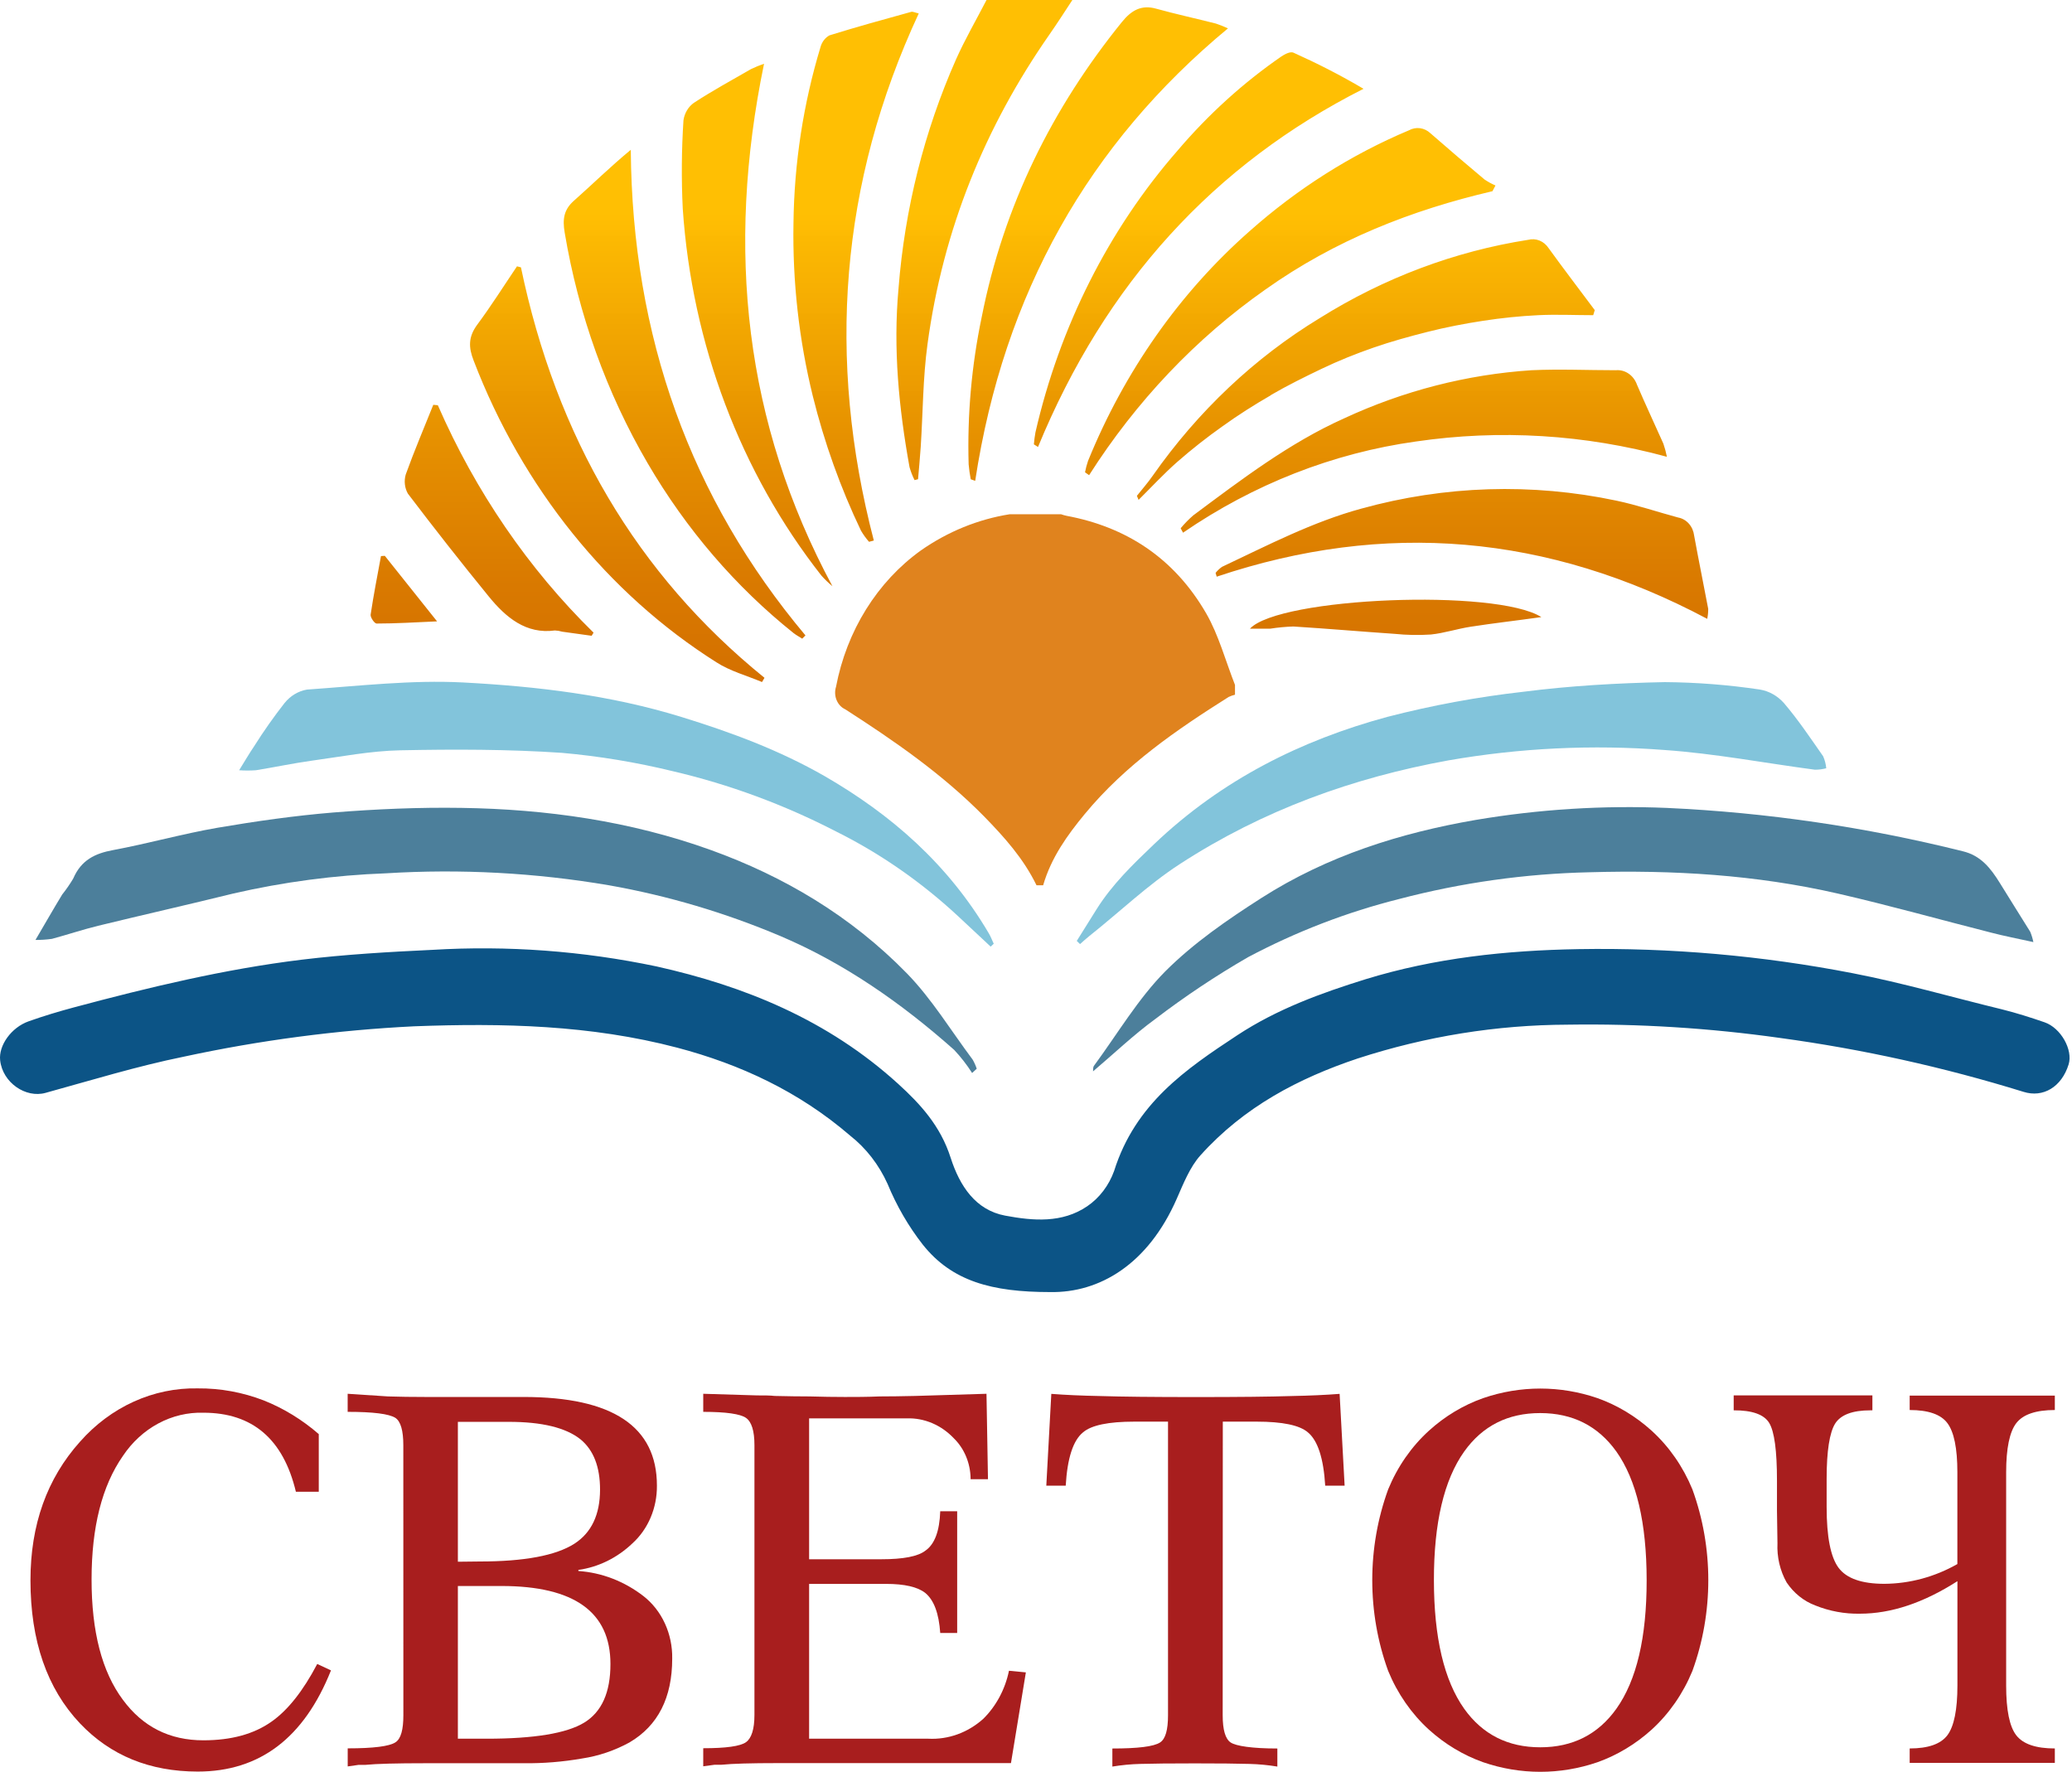 <?xml version="1.0" encoding="UTF-8"?> <svg xmlns="http://www.w3.org/2000/svg" width="421" height="360" viewBox="0 0 421 360" fill="none"> <path d="M213.373 262.526C201.505 262.526 193.425 260.323 187.502 252.894C184.592 249.17 182.18 245.012 180.339 240.544C178.579 236.649 175.974 233.287 172.751 230.752C162.325 221.768 150.401 216.248 137.606 212.87C119.994 208.243 102.125 207.852 84.166 208.525C68.429 209.302 52.766 211.368 37.309 214.706C27.866 216.628 18.58 219.479 9.26 222.05C5.226 223.176 0.532 219.981 0.029 215.44C-0.306 212.442 2.264 208.77 5.829 207.509C8.835 206.444 11.875 205.526 14.937 204.706C30.258 200.606 45.657 196.897 61.336 194.988C70.142 193.923 79.015 193.409 87.865 192.993C103.11 192.079 118.399 193.209 133.393 196.359C151.273 200.349 168.17 207.203 182.474 220.201C187.022 224.339 191.09 228.769 193.157 235.232C195.001 240.972 198.219 245.868 204.232 246.994C209.92 248.059 215.809 248.561 220.916 245.085C223.387 243.399 225.299 240.889 226.369 237.925C230.683 224.204 240.986 217.203 251.39 210.349C259.481 205.024 268.41 201.781 277.451 198.966C291.587 194.621 306.059 193.103 320.732 192.846C339.405 192.532 358.062 194.172 376.451 197.742C386.642 199.712 396.689 202.638 406.78 205.085C409.685 205.808 412.569 206.726 415.407 207.705C418.76 208.855 421.229 213.335 420.313 216.273C418.894 220.85 415.128 223.102 411.149 221.842C394.949 216.832 378.426 213.175 361.722 210.899C347.405 208.879 332.975 207.975 318.541 208.194C304.093 208.242 289.725 210.555 275.875 215.061C263.918 219.063 252.798 224.853 243.903 234.754C241.78 237.117 240.461 240.47 239.109 243.543C233.253 256.921 223.386 262.71 213.373 262.526Z" fill="#0C5486"></path> <path d="M413.152 191.415C409.889 190.693 407.24 190.191 404.614 189.505C394.199 186.862 383.851 183.948 373.391 181.549C356.751 177.731 339.866 176.739 322.913 177.229C309.895 177.521 296.944 179.343 284.281 182.663C273.679 185.323 263.385 189.286 253.594 194.475C247.072 198.239 240.768 202.441 234.72 207.057C230.35 210.252 226.361 214.058 222.092 217.681C222.092 217.351 222.092 216.849 222.248 216.592C227.031 210.105 231.244 202.92 236.776 197.351C242.598 191.537 249.471 186.825 256.321 182.443C269.731 173.875 284.538 169.236 299.781 166.605C312.661 164.425 325.703 163.605 338.726 164.157C358.954 165.084 379.063 168.029 398.803 172.957C402.469 173.839 404.458 176.372 406.346 179.42C408.38 182.737 410.47 186.017 412.515 189.322C412.791 189.994 413.004 190.695 413.152 191.415Z" fill="#4C7F9B"></path> <path d="M197.52 218.015C196.438 216.32 195.21 214.742 193.854 213.303C183.115 203.768 171.504 195.69 158.575 190.194C147.347 185.448 135.7 181.994 123.82 179.888C108.814 177.325 93.602 176.505 78.438 177.44C67.997 177.824 57.606 179.2 47.383 181.553C38.252 183.805 29.089 185.873 19.948 188.101C16.796 188.872 13.701 189.913 10.561 190.757C9.449 190.916 8.329 190.989 7.208 190.977C9.276 187.452 10.918 184.576 12.639 181.749C13.452 180.73 14.199 179.65 14.874 178.517C16.506 174.711 19.344 173.401 22.954 172.728C30.05 171.406 37.057 169.423 44.187 168.187C52.009 166.853 59.832 165.739 67.654 165.09C76.337 164.393 85.065 164.013 93.759 164.148C111.002 164.405 128.033 166.804 144.449 172.716C159.245 178.052 172.856 186.081 184.277 197.783C189.306 202.936 193.217 209.398 197.631 215.298C197.967 215.879 198.244 216.499 198.458 217.146L197.52 218.015Z" fill="#4C7F9B"></path> <path d="M218.784 191.176C220.125 189.034 221.466 186.904 222.796 184.762C226.015 179.634 230.239 175.583 234.485 171.531C248.253 158.41 264.401 150.393 281.89 145.657C290.996 143.306 300.231 141.601 309.537 140.553C319.058 139.329 328.68 138.79 338.257 138.594C344.713 138.644 351.159 139.147 357.557 140.1C359.427 140.404 361.154 141.371 362.474 142.854C365.357 146.232 367.86 149.977 370.43 153.649C370.774 154.417 370.99 155.246 371.067 156.097C370.31 156.296 369.533 156.394 368.754 156.391C358.573 155.044 348.427 153.098 338.212 152.388C323.555 151.26 308.828 151.966 294.317 154.494C274.962 158.006 256.612 164.591 239.749 175.546C233.234 179.768 227.456 185.338 221.276 190.233C220.651 190.735 220.058 191.286 219.444 191.825L218.784 191.176Z" fill="#82C4DB"></path> <path d="M201.287 192.337C199.052 190.244 196.817 188.139 194.582 186.07C187.102 179.138 178.784 173.372 169.862 168.935C159.277 163.472 148.151 159.365 136.706 156.695C129.269 154.88 121.727 153.633 114.132 152.962C103.225 152.228 92.251 152.228 81.311 152.448C75.299 152.57 69.287 153.745 63.297 154.565C59.52 155.092 55.776 155.887 52.01 156.499C50.871 156.578 49.729 156.578 48.59 156.499C49.797 154.553 50.647 153.084 51.596 151.689C53.525 148.627 55.599 145.677 57.81 142.852C58.992 141.385 60.604 140.415 62.369 140.11C72.952 139.376 83.602 138.115 94.14 138.666C109.081 139.462 123.977 141.2 138.55 145.704C148.607 148.813 158.341 152.411 167.605 157.723C181.015 165.483 192.615 175.52 200.929 189.669C201.309 190.318 201.588 191.052 201.912 191.75L201.287 192.337Z" fill="#82C4DB"></path> <path d="M213.197 7.062C200.144 25.801 191.618 46.609 188.455 69.925C187.517 76.804 187.528 83.83 187.081 90.733C186.935 92.948 186.723 95.151 186.533 97.367L185.829 97.55C185.401 96.712 185.057 95.825 184.801 94.906C182.633 82.924 181.448 70.88 182.566 58.616C183.826 42.461 187.78 26.697 194.233 12.105C196.088 7.944 198.368 4.027 200.446 0H217.89C216.304 2.423 214.795 4.773 213.197 7.062ZM186.678 2.729C185.896 2.558 185.483 2.313 185.136 2.411C179.549 3.953 174.039 5.471 168.53 7.185C168.103 7.42 167.723 7.747 167.414 8.147C167.105 8.546 166.872 9.01 166.731 9.51C163.218 21.086 161.36 33.187 161.222 45.385C161.018 57.217 162.339 69.022 165.144 80.451C167.49 89.933 170.772 99.105 174.933 107.807C175.409 108.625 175.959 109.388 176.576 110.084L177.548 109.827C167.927 72.838 170.676 37.147 186.678 2.729ZM257.081 58.848C271.24 48.787 286.818 42.68 303.246 38.849L303.86 37.686C303.083 37.353 302.335 36.943 301.625 36.462C297.938 33.365 294.261 30.244 290.629 27.062C290.038 26.506 289.31 26.154 288.536 26.049C287.763 25.945 286.979 26.093 286.282 26.474C274.561 31.402 263.624 38.325 253.874 46.988C239.712 59.466 228.469 75.46 221.075 93.646C220.818 94.399 220.613 95.172 220.461 95.959L221.288 96.547C230.85 81.535 243.012 68.727 257.081 58.848ZM347.085 123.719C346.147 118.749 345.13 113.792 344.225 108.823C344.115 107.909 343.74 107.058 343.154 106.397C342.568 105.736 341.803 105.299 340.973 105.151C336.793 104.025 332.658 102.617 328.434 101.724C311.262 98.095 293.571 98.647 276.615 103.34C266.714 106.032 257.618 110.769 248.287 115.175C247.805 115.516 247.369 115.928 246.99 116.399C247.069 116.656 247.136 116.913 247.214 117.17C281.354 105.714 314.488 108.505 346.884 125.738C347.019 125.075 347.087 124.398 347.085 123.719ZM249.505 5.765C248.701 5.392 247.881 5.065 247.046 4.786C243.001 3.758 238.933 2.876 234.91 1.763C231.949 0.93 229.915 2.056 227.959 4.467C213.867 21.884 203.933 41.713 199.452 64.503C197.409 74.285 196.522 84.314 196.814 94.343C196.906 95.363 197.047 96.376 197.239 97.379L198.144 97.697C203.966 59.558 221.232 29.192 249.505 5.765ZM116.588 40.807C114.554 42.606 114.275 44.565 114.733 47.245C117.529 63.92 123.256 79.841 131.596 94.123C139.43 107.536 149.476 119.233 161.222 128.615C161.78 129.055 162.406 129.386 162.998 129.765L163.658 129.104C140.287 101.263 128.456 68.375 128.166 30.44C123.997 33.879 120.377 37.453 116.588 40.807ZM155.243 12.95C154.343 13.26 153.458 13.623 152.594 14.039C148.705 16.279 144.772 18.421 140.984 20.893C140.425 21.288 139.949 21.807 139.585 22.416C139.221 23.026 138.978 23.712 138.871 24.43C138.482 30.411 138.434 36.411 138.726 42.398C140.599 69.908 150.473 96.037 166.899 116.95C167.593 117.728 168.341 118.448 169.134 119.104C151.298 85.922 147.454 50.709 155.243 12.95ZM258.221 80.268C261.574 78.322 265.06 76.596 268.569 74.919C272.078 73.242 275.509 71.871 279.063 70.635C282.616 69.399 286.382 68.359 290.115 67.416C293.847 66.474 297.602 65.751 301.368 65.176C305.134 64.601 308.788 64.222 312.543 64.038C316.298 63.854 320.008 64.038 323.718 64.038C323.83 63.695 323.931 63.353 324.031 63.01C320.891 58.812 317.717 54.65 314.644 50.403C314.184 49.707 313.545 49.176 312.809 48.877C312.073 48.579 311.273 48.526 310.509 48.726C295.598 51.056 281.224 56.455 268.145 64.638C254.956 72.648 243.412 83.543 234.228 96.644C233.234 98.076 232.083 99.386 230.999 100.745C231.122 101.014 231.233 101.283 231.345 101.565C233.971 98.958 236.497 96.228 239.257 93.805C242.188 91.243 245.236 88.846 248.387 86.62C251.527 84.356 254.846 82.251 258.221 80.305V80.268ZM338.682 92.777C338.505 91.886 338.27 91.011 337.978 90.157C336.201 86.155 334.335 82.202 332.614 78.175C332.285 77.239 331.688 76.445 330.912 75.913C330.136 75.381 329.223 75.14 328.311 75.225C322.601 75.225 316.868 74.956 311.169 75.225C298.053 76.087 285.169 79.398 273.073 85.017C261.998 89.986 252.254 97.416 242.442 104.723C241.532 105.517 240.68 106.389 239.894 107.33L240.375 108.235C254.733 98.374 270.878 92.051 287.69 89.705C304.722 87.211 322.03 88.265 338.704 92.814L338.682 92.777ZM105.849 54.32L105.044 54.112C102.351 58.102 99.781 62.19 96.92 66.033C95.154 68.481 95.177 70.562 96.239 73.267C106.129 99.057 123.458 120.59 145.576 134.575C148.404 136.387 151.734 137.268 154.829 138.578L155.332 137.721C129.339 116.669 113.023 88.738 105.849 54.32ZM277.051 18.041C272.28 15.226 267.575 12.839 262.803 10.697C262.177 10.416 261.037 11.004 260.322 11.493C252.589 16.837 245.516 23.251 239.28 30.575C225.282 46.596 215.327 66.326 210.392 87.832C210.244 88.641 210.136 89.458 210.068 90.28L210.906 90.818C224.618 57.526 246.677 33.402 277.051 18.041ZM88.963 82.336L88.036 82.251C86.159 86.951 84.169 91.602 82.448 96.388C82.255 97.033 82.193 97.717 82.267 98.391C82.34 99.066 82.547 99.714 82.873 100.292C88.215 107.334 93.668 114.27 99.233 121.099C102.787 125.481 106.888 128.896 112.755 128.1C113.25 128.118 113.742 128.2 114.219 128.345L120.22 129.178L120.6 128.541C107.374 115.577 96.622 99.873 88.963 82.336ZM253.975 127.733C255.584 127.733 256.847 127.733 258.11 127.733C259.662 127.49 261.225 127.343 262.792 127.293C269.653 127.721 276.504 128.321 283.354 128.786C285.809 129.038 288.279 129.083 290.741 128.921C293.445 128.639 296.105 127.758 298.809 127.342C303.369 126.632 307.95 126.118 313.18 125.383C303.994 119.557 259.953 121.344 253.975 127.733ZM77.409 112.984C76.682 116.95 75.9 120.904 75.308 124.881C75.229 125.432 76.09 126.693 76.514 126.693C80.426 126.693 84.337 126.448 88.807 126.252L78.191 112.936L77.409 112.984Z" fill="url(#paint0_linear_775_80)"></path> <path d="M67.251 339.389C61.798 353.097 52.776 359.951 40.185 359.951C30.418 359.951 22.439 356.687 16.248 350.16C9.543 343.069 6.191 333.379 6.191 321.09C6.191 309.805 9.543 300.422 16.248 292.939C19.343 289.426 23.066 286.649 27.184 284.784C31.303 282.918 35.729 282.002 40.185 282.095C44.751 282.055 49.288 282.884 53.595 284.543C57.632 286.151 61.405 288.461 64.77 291.385V303.098H60.121C57.559 292.392 51.297 287.04 41.336 287.04C38.162 286.943 35.013 287.693 32.161 289.223C29.31 290.754 26.84 293.02 24.965 295.828C20.733 301.899 18.613 310.25 18.606 320.882C18.599 331.514 20.718 339.674 24.965 345.362C29.01 350.861 34.467 353.607 41.336 353.599C46.991 353.599 51.602 352.334 55.171 349.805C58.471 347.495 61.567 343.591 64.457 338.091L67.251 339.389Z" fill="#A81E1E"></path> <path d="M81.948 293.619C81.948 290.657 81.411 288.809 80.339 288.087C79.057 287.271 75.824 286.863 70.639 286.863V283.191L78.819 283.729C81.173 283.803 83.732 283.84 86.496 283.84H106.41C124.454 283.84 133.476 289.841 133.476 301.844C133.499 304.077 133.066 306.287 132.209 308.314C131.353 310.34 130.094 312.132 128.526 313.558C125.43 316.523 121.598 318.41 117.518 318.98V319.2C122.275 319.525 126.856 321.292 130.749 324.304C132.591 325.741 134.084 327.647 135.101 329.859C136.117 332.071 136.626 334.521 136.583 336.997C136.583 344.952 133.688 350.632 127.9 354.034C124.883 355.684 121.64 356.783 118.3 357.29C114.361 357.979 110.376 358.303 106.388 358.257H86.496C80.536 358.257 76.461 358.367 74.271 358.587H72.885L70.65 358.906V355.234C75.865 355.234 79.098 354.826 80.35 354.01C81.467 353.288 81.959 351.439 81.959 348.477L81.948 293.619ZM97.47 317.266C106.499 317.266 112.899 316.071 116.669 313.68C120.163 311.444 121.914 307.772 121.921 302.664C121.921 298.038 120.602 294.647 117.976 292.469C114.996 290.078 110.113 288.886 103.326 288.895H93.034V317.315L97.47 317.266ZM98.889 353.275C108.507 353.275 115.104 352.19 118.68 350.02C122.256 347.849 124.041 343.871 124.033 338.086C124.033 327.535 116.661 322.256 101.918 322.248H93.034V353.275H98.889Z" fill="#A81E1E"></path> <path d="M164.4 321.819V353.275H188.639C192.67 353.481 196.629 352.051 199.758 349.261C202.393 346.672 204.229 343.25 205.01 339.469L208.441 339.799L205.413 358.232H158.042C152.577 358.232 148.777 358.343 146.621 358.563H145.213L142.888 358.881V355.209C147.53 355.209 150.424 354.801 151.571 353.985C152.689 353.19 153.292 351.341 153.292 348.453V293.619C153.292 290.731 152.711 288.882 151.571 288.087C150.431 287.291 147.526 286.863 142.888 286.863V283.191L153.795 283.521C155.27 283.521 156.488 283.521 157.427 283.632C160.124 283.697 162.482 283.729 164.501 283.729C167.056 283.803 169.448 283.84 171.675 283.84C173.832 283.84 176.145 283.84 178.738 283.729C180.764 283.729 183.156 283.697 185.912 283.632L200.44 283.191L200.742 300.547H197.21V300.326C197.179 298.785 196.858 297.267 196.265 295.869C195.673 294.47 194.823 293.221 193.768 292.199C192.508 290.876 191.02 289.84 189.392 289.151C187.763 288.462 186.026 288.133 184.281 288.185H164.4V316.813H179.073C183.543 316.813 186.523 316.234 188.013 315.075C189.898 313.778 190.908 311.106 191.042 307.058H194.484V331.795H191.042C190.773 327.821 189.764 325.112 188.013 323.668C186.456 322.435 183.796 321.819 180.034 321.819H164.4Z" fill="#A81E1E"></path> <path d="M248.432 348.508C248.432 351.47 248.969 353.318 250.053 354.04C251.137 354.763 254.422 355.264 259.54 355.264V358.936C257.668 358.627 255.779 358.447 253.886 358.398C251.398 358.324 247.695 358.288 242.778 358.288C237.861 358.288 234.158 358.324 231.67 358.398C229.777 358.447 227.888 358.627 226.015 358.936V355.264C231.189 355.264 234.43 354.873 235.704 354.04C236.822 353.318 237.324 351.47 237.324 348.508V288.852H230.474C225.222 288.852 221.754 289.574 220.07 291.018C218.044 292.65 216.867 296.265 216.539 301.863H212.594L213.611 283.209C216.442 283.43 219.742 283.577 223.512 283.65C227.885 283.789 234.382 283.858 243.001 283.858C251.621 283.858 258.088 283.789 262.401 283.65C266.126 283.577 269.389 283.43 272.191 283.209L273.208 301.863H269.263C268.928 296.298 267.75 292.683 265.731 291.018C264.048 289.574 260.58 288.852 255.327 288.852H248.455L248.432 348.508Z" fill="#A81E1E"></path> <path d="M343.873 339.498C341.976 344.113 339.144 348.194 335.592 351.432C332.335 354.376 328.601 356.622 324.585 358.053C317.022 360.649 308.915 360.649 301.352 358.053C297.331 356.627 293.592 354.38 290.333 351.432C286.781 348.194 283.949 344.113 282.053 339.498C277.746 327.658 277.746 314.46 282.053 302.62C283.947 298.006 286.779 293.929 290.333 290.698C293.589 287.745 297.328 285.497 301.352 284.077C308.915 281.482 317.022 281.482 324.585 284.077C328.603 285.503 332.338 287.75 335.592 290.698C339.146 293.929 341.979 298.006 343.873 302.62C348.179 314.46 348.179 327.658 343.873 339.498ZM328.418 294.921C324.693 289.723 319.541 287.12 312.963 287.112C306.384 287.104 301.233 289.707 297.508 294.921C293.395 300.706 291.343 309.421 291.35 321.065C291.358 332.709 293.41 341.42 297.508 347.197C301.233 352.411 306.384 355.018 312.963 355.018C319.541 355.018 324.693 352.411 328.418 347.197C332.53 341.42 334.583 332.709 334.575 321.065C334.568 309.421 332.516 300.706 328.418 294.921Z" fill="#A81E1E"></path> <path d="M397.709 317.789V299.135C397.709 294.24 397.027 290.959 395.686 289.16C394.345 287.361 391.775 286.492 388.02 286.492V283.567H417.511V286.492C413.678 286.492 411.063 287.373 409.689 289.148C408.314 290.923 407.621 294.264 407.621 299.184V342.464C407.621 347.445 408.303 350.824 409.689 352.598C411.074 354.373 413.678 355.254 417.511 355.254V358.192H388.02V355.254C391.79 355.254 394.349 354.353 395.697 352.549C397.038 350.738 397.72 347.372 397.72 342.464V321.265C390.844 325.671 384.243 327.874 377.918 327.874C374.821 327.935 371.74 327.367 368.833 326.197C366.508 325.326 364.481 323.699 363.022 321.534C361.674 319.143 361.024 316.36 361.155 313.554L361.055 306.944V300.824C361.055 294.754 360.529 290.853 359.479 289.123C358.429 287.393 356.022 286.537 352.26 286.553V283.518H380.443V286.553H380.041C376.398 286.553 374.007 287.455 372.867 289.258C371.749 291.069 371.146 294.79 371.146 300.433V306.185C371.146 312.256 371.954 316.377 373.571 318.548C375.187 320.718 378.287 321.803 382.869 321.803C388.036 321.771 393.122 320.395 397.709 317.789Z" fill="#A81E1E"></path> <path d="M250.932 139.159V141.154C250.492 141.261 250.062 141.413 249.647 141.607C239.053 148.29 228.705 155.365 220.402 165.401C216.871 169.685 213.596 174.226 211.954 179.869H210.601C207.942 174.397 204.042 170.077 199.951 165.879C191.458 157.25 181.703 150.53 171.757 144.129C170.967 143.771 170.332 143.097 169.981 142.244C169.63 141.391 169.59 140.423 169.868 139.539C170.941 133.905 173.017 128.557 175.977 123.803C178.938 119.048 182.725 114.979 187.123 111.828C192.591 108.007 198.74 105.504 205.159 104.484H215.585C215.951 104.616 216.325 104.722 216.703 104.803C228.716 107.042 238.528 113.285 245.088 124.643C247.613 129.025 249.01 134.276 250.932 139.159Z" fill="#E0831E"></path> <defs> <linearGradient id="paint0_linear_775_80" x1="211.197" y1="138.578" x2="211.197" y2="0.098" gradientUnits="userSpaceOnUse"> <stop stop-color="#D47000"></stop> <stop offset="0.14" stop-color="#D97900"></stop> <stop offset="0.37" stop-color="#E79200"></stop> <stop offset="0.66" stop-color="#FDBA00" stop-opacity="0.99"></stop> <stop offset="0.69" stop-color="#FFBE00" stop-opacity="0.99"></stop> </linearGradient> </defs> </svg> 